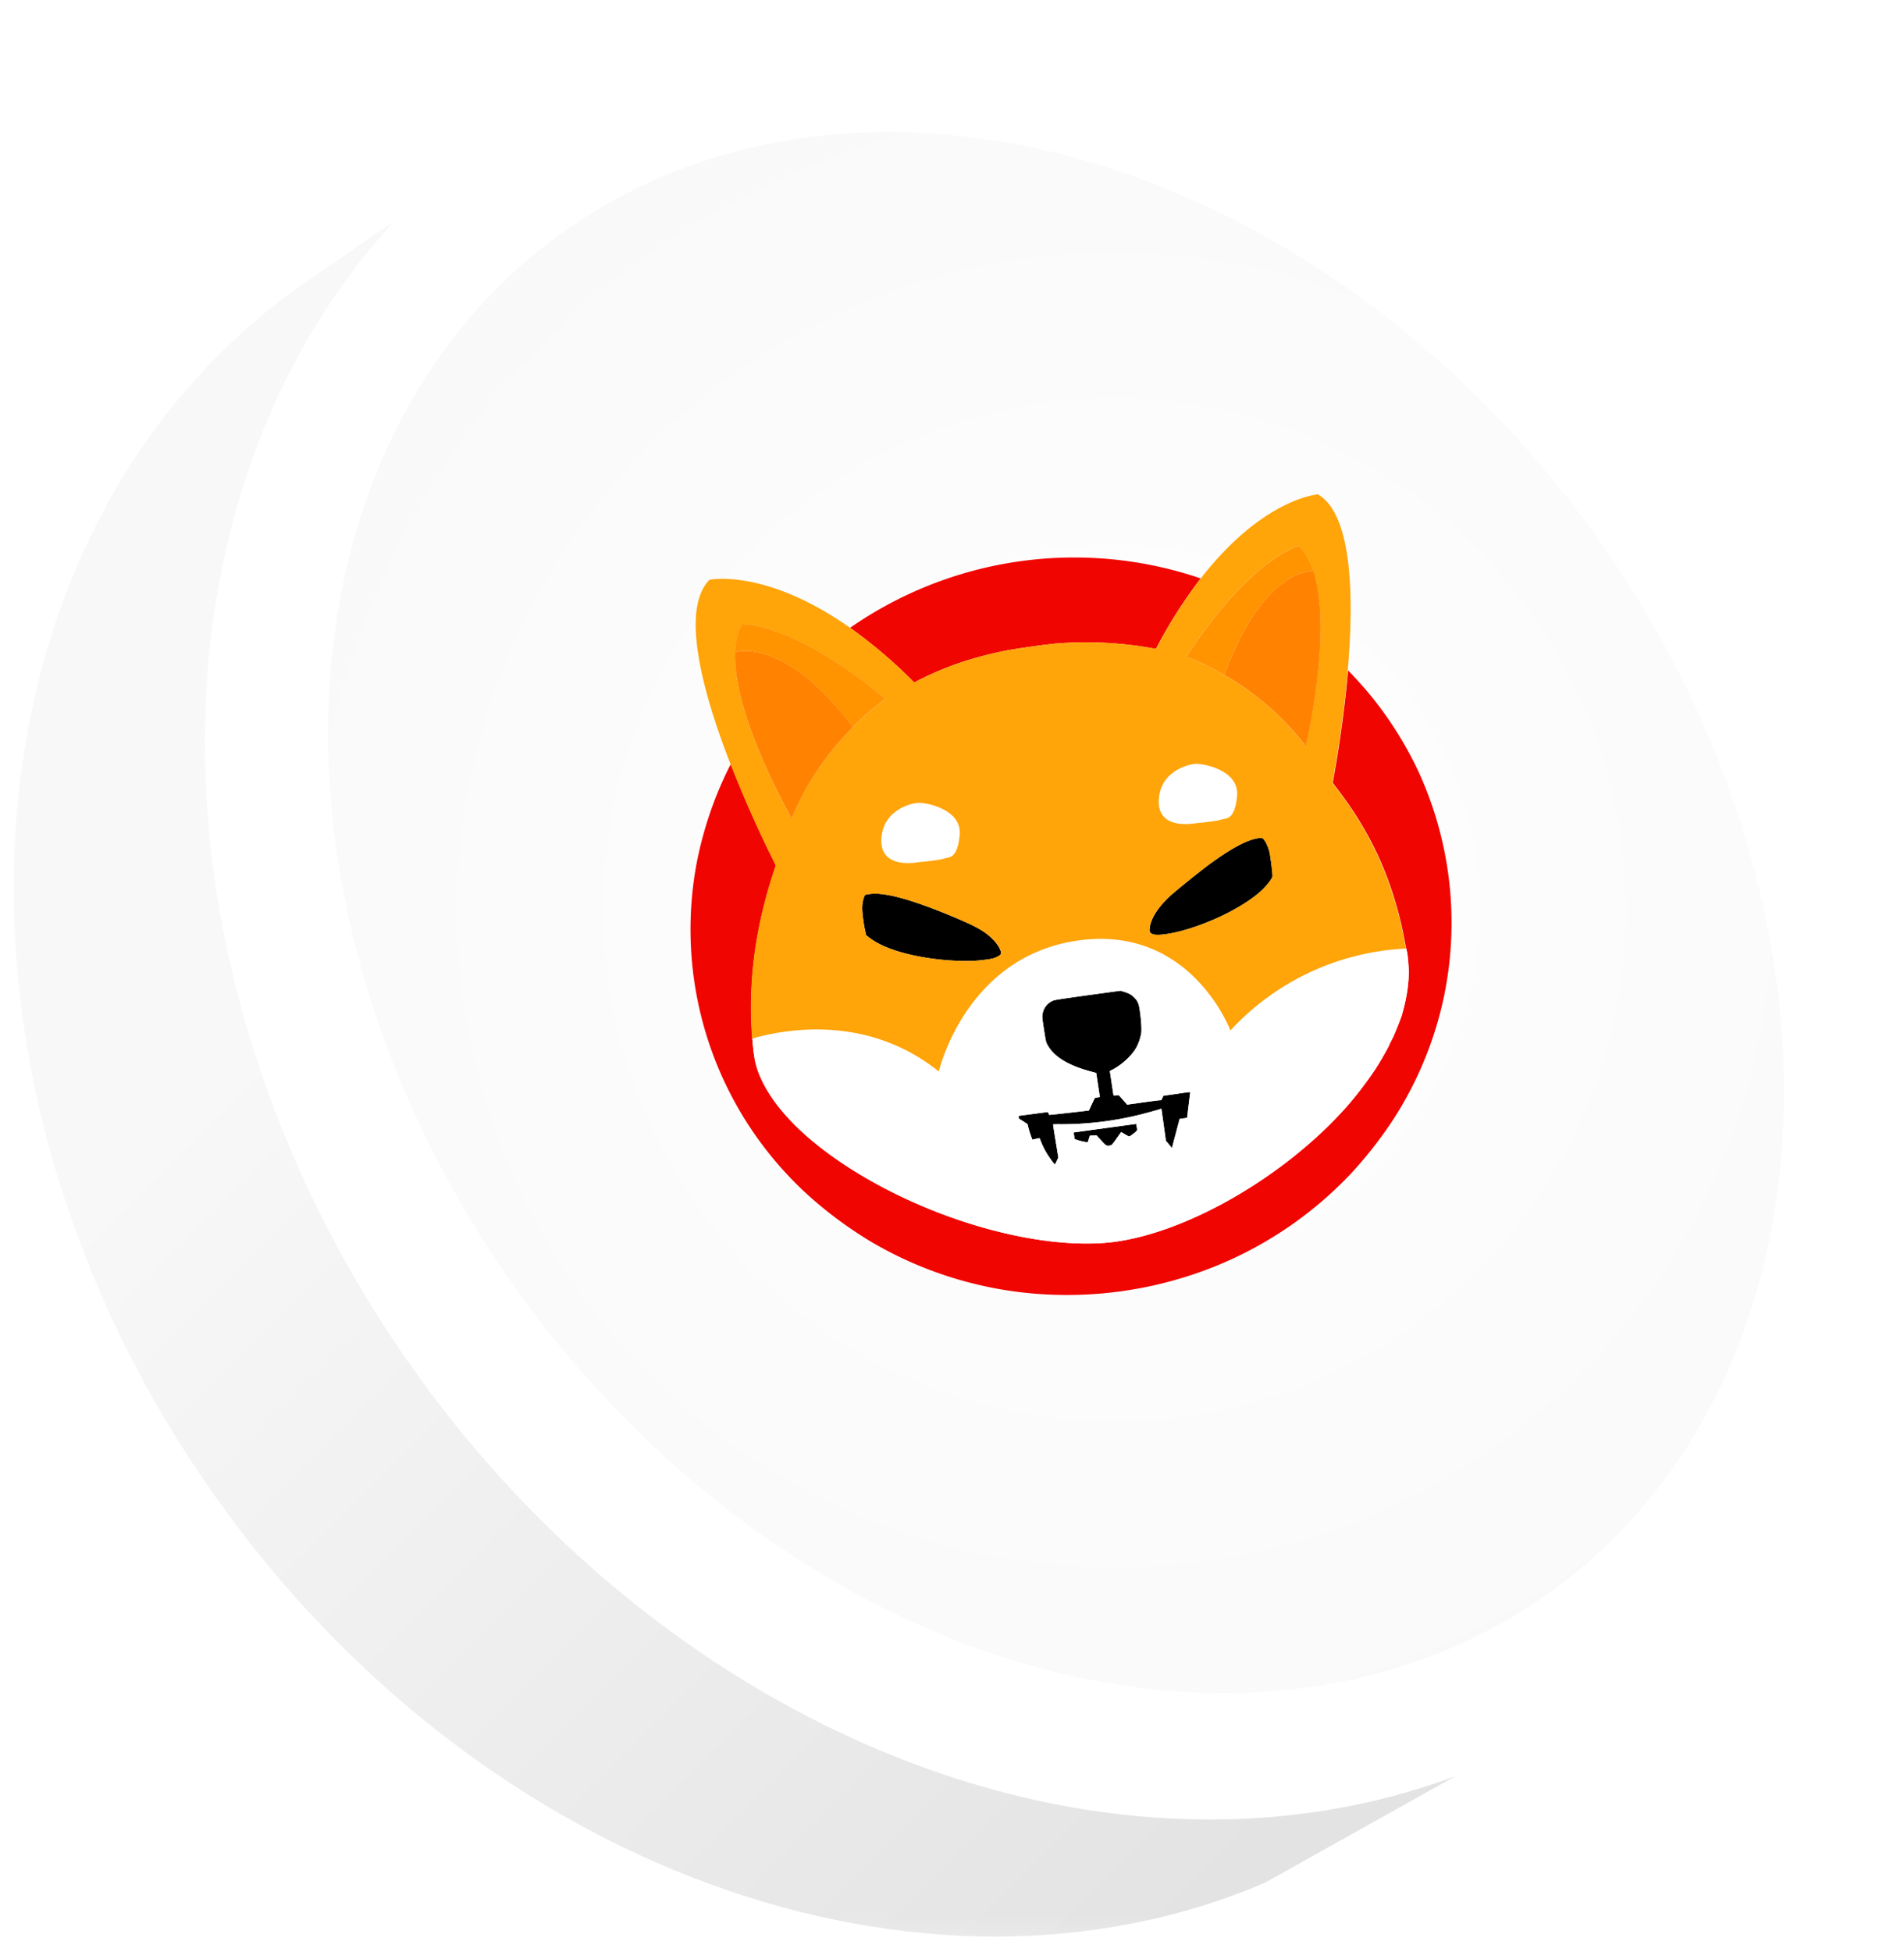 <svg xmlns="http://www.w3.org/2000/svg" xmlns:xlink="http://www.w3.org/1999/xlink" width="80" height="82"><defs><radialGradient cx="53.735%" cy="51.944%" fx="53.735%" fy="51.944%" r="120.56%" gradientTransform="scale(-1 -.783) rotate(-87.609 -.616 .488)" id="d"><stop stop-color="#FFF" offset="0%"></stop><stop stop-color="#F4F4F4" offset="100%"></stop></radialGradient><linearGradient x1="22.464%" y1="46.488%" x2="69.321%" y2="102.135%" id="c"><stop stop-color="#F8F8F8" offset="0%"></stop><stop stop-color="#E3E3E3" offset="100%"></stop></linearGradient><filter x="-12.5%" y="-12.5%" width="125%" height="125%" filterUnits="objectBoundingBox" id="e"><feGaussianBlur stdDeviation=".5"></feGaussianBlur></filter><path id="a" d="M0 0h80v81.802H0z"></path></defs><g fill="none" fill-rule="evenodd"><g><mask id="b" fill="#fff"><use xlink:href="#a"></use></mask><g mask="url(#b)" fill-rule="nonzero"><g transform="translate(-5.932 -13.333)"><path d="M18.667 25.257C4.07 35.515 2.376 58.255 14.88 76.048c11.18 15.908 29.926 22.476 44.204 16.358l11.171-6.249L28.094 18.77l-9.427 6.487Z" fill="url(#c)"></path><ellipse fill="#FFF" transform="rotate(-35.099 49.97 51.795)" cx="49.971" cy="51.795" rx="32.771" ry="40.276"></ellipse><ellipse fill="url(#d)" transform="rotate(-36.596 50.303 51.66)" cx="50.303" cy="51.661" rx="27.649" ry="35.296"></ellipse></g></g></g><g filter="url(#e)" transform="rotate(-8 190.507 -179.66)"><g fill-rule="nonzero"><path d="M23.426 2.817a20.431 20.431 0 0 0-2.274 2.667l-.215-.069a15.726 15.726 0 0 0-3.81-.73c-.389-.03-1.84-.03-2.314 0-1.431.094-2.528.306-3.775.735-.05.02-.095.035-.14.05A20.14 20.14 0 0 0 8.55 2.821a16.498 16.498 0 0 1 14.677-.104l.2.099ZM31.146 21.517a15.351 15.351 0 0 1-2.793 4.842 17.267 17.267 0 0 1-2.184 2.115 16.19 16.19 0 0 1-6.299 3.071 16.692 16.692 0 0 1-7.74 0 16.157 16.157 0 0 1-6.299-3.071 17.267 17.267 0 0 1-2.184-2.115 15.081 15.081 0 0 1-2.793-14.83c.34-.942.763-1.85 1.272-2.712.234-.394.524-.838.663-1.02a50.65 50.65 0 0 0 1.287 4.471 1.107 1.107 0 0 1-.055.109c-1.162 2.327-1.79 4.57-1.94 6.956 0 .03-.005.064-.005.094-.04.715-.02 1.055.1 1.503.374 1.406 1.526 2.954 3.331 4.472 2.958 2.485 6.967 4.28 10.004 4.487 3.167.212 7.84-1.617 10.952-4.29.489-.429.948-.882 1.376-1.365.31-.355.768-.967.734-.967-.01 0 0-.01.02-.02.014-.01.03-.024.02-.034-.006-.005.004-.02.02-.024.014-.005.024-.015.02-.025-.006-.01 0-.02.02-.025.014-.005.02-.02.014-.03-.005-.01 0-.02.01-.02s.02-.014.02-.024.01-.024.02-.024.02-.01.02-.02a.514.514 0 0 1 .065-.114c.075-.113.374-.64.414-.73.284-.635.464-1.202.548-1.77.04-.27.065-.768.045-.887-.005-.02-.005-.054-.01-.108-.01-.099-.015-.247-.025-.394a16.48 16.48 0 0 0-.044-.686c-.215-2.238-.793-4.067-1.89-6.005a1.704 1.704 0 0 1-.11-.207c-.01-.015-.015-.03-.02-.04.154-.458.788-2.376 1.291-4.57l.01.01.075.099c.13.173.474.685.629.932a15.435 15.435 0 0 1 1.64 3.623 15.218 15.218 0 0 1-.23 9.343Z" fill="#F00500"></path><path d="M24.673 15.626c-.015.078-.25.315-.484.488-.688.498-1.92.961-3.172 1.183-.713.128-1.426.148-1.64.044-.14-.069-.16-.123-.11-.3.104-.37.443-.774.972-1.154.27-.192 1.362-.848 1.87-1.124.838-.454 1.516-.725 1.975-.789.145-.02.32-.025.374 0 .09.035.19.296.23.611.02.168.01.907-.015 1.04ZM12.923 17.258c-.03.059-.18.123-.349.147-.17.025-.688.01-.982-.024-1.058-.138-2.18-.459-2.998-.853-.459-.222-.788-.444-1.032-.685l-.14-.143-.015-.188c-.025-.325-.02-.838.02-1.02.025-.153.08-.301.155-.434.04-.05.04-.05.22-.05.219 0 .403.035.702.129.614.187 1.527.64 2.639 1.301.917.543 1.261.809 1.526 1.174.18.226.299.547.254.646ZM19.985 24.12c0 .015-.06.252-.135.533-.075.28-.135.508-.135.517-.054.005-.104.01-.16.005h-.159l-.22.513c-.119.281-.229.542-.243.582l-.03.069-.105-.168-.105-.167v-1.366l-.04.01c-.085.02-.688.098-.952.123-1.092.109-2.19.084-3.277-.069a3.383 3.383 0 0 0-.329-.04c-.005.006 0 .321.01.71l.015.7-.085.129c-.045.069-.09.128-.09.133-.015.015-.064-.064-.18-.29a3.308 3.308 0 0 1-.278-.75l-.035-.143-.155.01-.155.014-.04-.182a5.155 5.155 0 0 1-.054-.335l-.015-.158-.13-.113a4.582 4.582 0 0 0-.164-.138c-.025-.02-.035-.055-.035-.084v-.06l.623.005.623.005.02.064.02.065.215.01.838.024.623.015.16-.247.164-.246h.21l-.005-.513-.005-.513-.275-.118c-.882-.384-1.401-.823-1.596-1.356-.04-.108-.04-.148-.05-.64-.004-.489-.004-.533.03-.642a.721.721 0 0 1 .514-.502c.085-.025.31-.025 1.486-.025l1.387.005.154.074c.185.089.27.153.374.29.12.158.155.282.155.582 0 .43-.03.8-.075.947a2.036 2.036 0 0 1-.29.567c-.248.316-.702.631-1.116.774l-.12.044.005.518.005.518.11.01.11.01.15.221.144.222h.668c.37 0 .693.005.723.01.05.01.06.005.11-.079l.06-.089h.573c.43-.02.559-.01.559.005Z" fill="#000"></path><path d="M17.352 25.535c-.095.055-.16.08-.175.07-.015-.006-.085-.065-.16-.119l-.134-.108-.14.147c-.304.326-.314.34-.404.346-.14.014-.17-.01-.339-.262-.09-.128-.16-.236-.16-.236s-.064-.01-.14-.015l-.139-.015-.065.133-.064.133-.115-.034c-.09-.03-.18-.064-.264-.104l-.15-.074v-.28l1.327.004 1.326.005.005.133c.005.158.01.153-.21.276Z" fill="#000"></path></g><path d="M29.82 19.52c-.006-.02-.006-.054-.01-.108-1.198-.128-4.614-.207-7.785 2.381 0 0-1.023-4.634-5.81-4.634-4.788 0-6.563 4.634-6.563 4.634-2.684-2.854-6.274-2.647-7.57-2.46 0 .03-.006.064-.006.094-.04.715-.02 1.055.1 1.503.374 1.406 1.526 2.954 3.331 4.472 2.958 2.485 6.967 4.28 10.004 4.487 3.167.212 7.84-1.617 10.952-4.29.489-.429.948-.882 1.376-1.365.31-.355.768-.967.734-.967-.01 0 0-.01.02-.02.014-.01.03-.024.02-.034-.006-.005.004-.02.02-.024.014-.005.024-.015.02-.025-.006-.01 0-.02.02-.025.014-.005.02-.02.014-.03-.005-.01 0-.02.01-.02s.02-.014.02-.024.01-.024.02-.024.02-.01.02-.02a.514.514 0 0 1 .065-.113c.075-.114.374-.641.414-.73.284-.636.464-1.203.548-1.77.03-.271.055-.77.035-.888Zm-12.468 6.015c-.095.055-.16.08-.175.07-.015-.006-.085-.065-.16-.119l-.134-.108-.14.147c-.304.326-.314.34-.404.346-.14.014-.17-.01-.339-.262a8.187 8.187 0 0 1-.16-.236s-.064-.01-.14-.015l-.139-.015-.065.133-.064.133-.115-.034c-.09-.03-.18-.064-.264-.104l-.15-.074v-.28l1.327.004 1.326.005.005.133c.005.158.01.153-.21.276Zm2.493-.887c-.075.28-.135.508-.135.518-.054.004-.104.01-.16.004h-.159l-.214.518c-.12.281-.23.542-.244.582l-.03.069-.105-.168-.105-.167v-1.366l-.04.01c-.085.02-.688.098-.952.123-1.092.109-2.19.084-3.277-.069a3.383 3.383 0 0 0-.329-.04c-.005.006 0 .321.01.71l.015.7-.085.129c-.045.069-.09.128-.09.133-.015.015-.064-.064-.18-.29a3.308 3.308 0 0 1-.278-.75l-.035-.143-.155.01-.155.014-.04-.182a5.155 5.155 0 0 1-.054-.335l-.015-.158-.13-.113a4.582 4.582 0 0 0-.164-.138c-.025-.02-.035-.055-.035-.084v-.06l.623.005.623.005.02.064.02.065.215.01.838.024.623.015.16-.247.164-.246h.21l-.005-.513-.005-.513-.275-.118c-.882-.384-1.401-.823-1.596-1.356-.04-.108-.04-.148-.05-.64-.004-.489-.004-.533.03-.642a.721.721 0 0 1 .514-.502c.085-.025.31-.025 1.486-.025l1.387.005.154.074c.185.089.27.153.374.29.12.158.155.282.155.582 0 .43-.03.8-.075.947a2.036 2.036 0 0 1-.29.567c-.248.316-.702.631-1.116.774l-.12.044.005.518.005.518.11.01.11.01.15.221.144.222h.668c.37 0 .693.005.723.01.05.01.06.005.11-.079l.06-.089h.573c.444 0 .574.005.574.02-.015-.005-.08.237-.155.513Z" fill="#FFF" fill-rule="nonzero"></path><path d="M2.071 19.333c-.314.047-.499.1-.499.1M30.253 19.512s-.16-.054-.444-.1"></path><path d="M29.78 19.018a16.48 16.48 0 0 0-.045-.686c-.215-2.238-.793-4.067-1.89-6.005a1.704 1.704 0 0 1-.11-.207c-.01-.015-.015-.03-.02-.04.154-.458.788-2.376 1.291-4.57.684-2.977 1.118-6.458-.209-7.503 0 0-2.294-.168-5.366 2.81a20.431 20.431 0 0 0-2.274 2.667l-.215-.069a15.726 15.726 0 0 0-3.81-.73c-.389-.03-1.84-.03-2.314 0-1.431.094-2.528.306-3.775.735-.05.02-.095.035-.14.05a20.14 20.14 0 0 0-2.349-2.648C5.358-.171 2.98.002 2.98.002c-1.407 1.08-.928 4.718-.2 7.794a50.65 50.65 0 0 0 1.287 4.472 1.107 1.107 0 0 1-.055.109c-1.162 2.327-1.79 4.57-1.94 6.956 1.302-.187 4.887-.4 7.576 2.46 0 0 1.775-4.634 6.563-4.634 4.787 0 5.81 4.634 5.81 4.634a10.718 10.718 0 0 1 7.784-2.381c-.005-.099-.015-.247-.025-.394ZM5.008 10.409S3.143 5.8 3.622 3.167c.08-.444.23-.833.464-1.129 0 0 2.114.207 5.526 3.954 0 0-.649.31-1.516.971 0 0-.005.005-.01.005-.943.715-2.15 1.849-3.077 3.441Zm7.914 6.849c-.03.059-.18.123-.349.147-.17.025-.688.01-.982-.024-1.058-.138-2.18-.459-2.998-.853-.459-.222-.788-.444-1.032-.685l-.14-.143-.015-.188c-.025-.325-.02-.838.02-1.02.025-.153.08-.301.155-.434.04-.05.04-.05.22-.05.219 0 .403.035.702.129.614.187 1.527.64 2.639 1.301.917.543 1.261.809 1.526 1.174.18.226.299.547.254.646Zm11.75-1.632c-.015.078-.25.315-.484.488-.688.498-1.92.961-3.172 1.183-.713.128-1.426.148-1.64.044-.14-.069-.16-.123-.11-.3.104-.37.443-.774.972-1.154.27-.192 1.362-.848 1.87-1.124.838-.454 1.516-.725 1.975-.789.145-.02.32-.025.374 0 .09.035.19.296.23.611.02.168.01.907-.015 1.04Zm-.828-8.663-.01-.005c-.838-.66-1.466-.97-1.466-.97 3.296-3.748 5.336-3.955 5.336-3.955.224.3.369.685.449 1.13.463 2.632-1.337 7.246-1.337 7.246a11.78 11.78 0 0 0-2.972-3.446Z" fill="#FFA409" fill-rule="nonzero"></path><path d="M21.19 5.492c-.02.02-.03.05-.05.07M27.753 12.076c-.05.069-.07.103-.07.103"></path><g fill-rule="nonzero"><path d="M28.159 3.162c-.39-.05-2.23-.06-4.314 3.801l-.01-.005c-.838-.66-1.466-.97-1.466-.97 3.296-3.748 5.336-3.955 5.336-3.955.23.3.374.685.454 1.13Z" fill="#FF9300"></path><path d="M26.822 10.41a11.734 11.734 0 0 0-2.977-3.447c2.084-3.86 3.92-3.85 4.314-3.8.463 2.637-1.337 7.246-1.337 7.246Z" fill="#FF8300"></path><path d="m28.26 3.21-.101-.03.1.03Z" fill="#FF8300"></path></g><path d="M11.053 5.676c-.05-.069-.105-.138-.155-.207M4.066 12.268c.062.168.101.257.101.257"></path><g fill-rule="nonzero"><path d="M9.612 5.987s-.649.31-1.516.971c0 0-.005.005-.01.005-2.16-3.865-4.06-3.85-4.469-3.8.08-.445.23-.834.464-1.13.005 0 2.12.207 5.53 3.954Z" fill="#FF9300"></path><path d="M8.09 6.963c-.947.72-2.154 1.85-3.081 3.446 0 0-1.866-4.61-1.387-7.247.404-.05 2.31-.06 4.469 3.801ZM3.643 3.18l-.1.03.1-.03Z" fill="#FF8300"></path></g><path d="M21.775 12.968s-1.596.099-1.396-1.134c.2-1.232 1.446-1.38 1.795-1.33.35.048 1.746.541 1.496 1.577-.25 1.035-.598.838-.798.887-.2.05-1.097 0-1.097 0ZM10.006 12.968s-1.596.099-1.397-1.134c.2-1.232 1.446-1.38 1.796-1.33.349.048 1.745.541 1.496 1.577-.25 1.035-.599.838-.798.887-.2.05-1.097 0-1.097 0Z" fill="#FFF" fill-rule="nonzero"></path></g></g></svg>